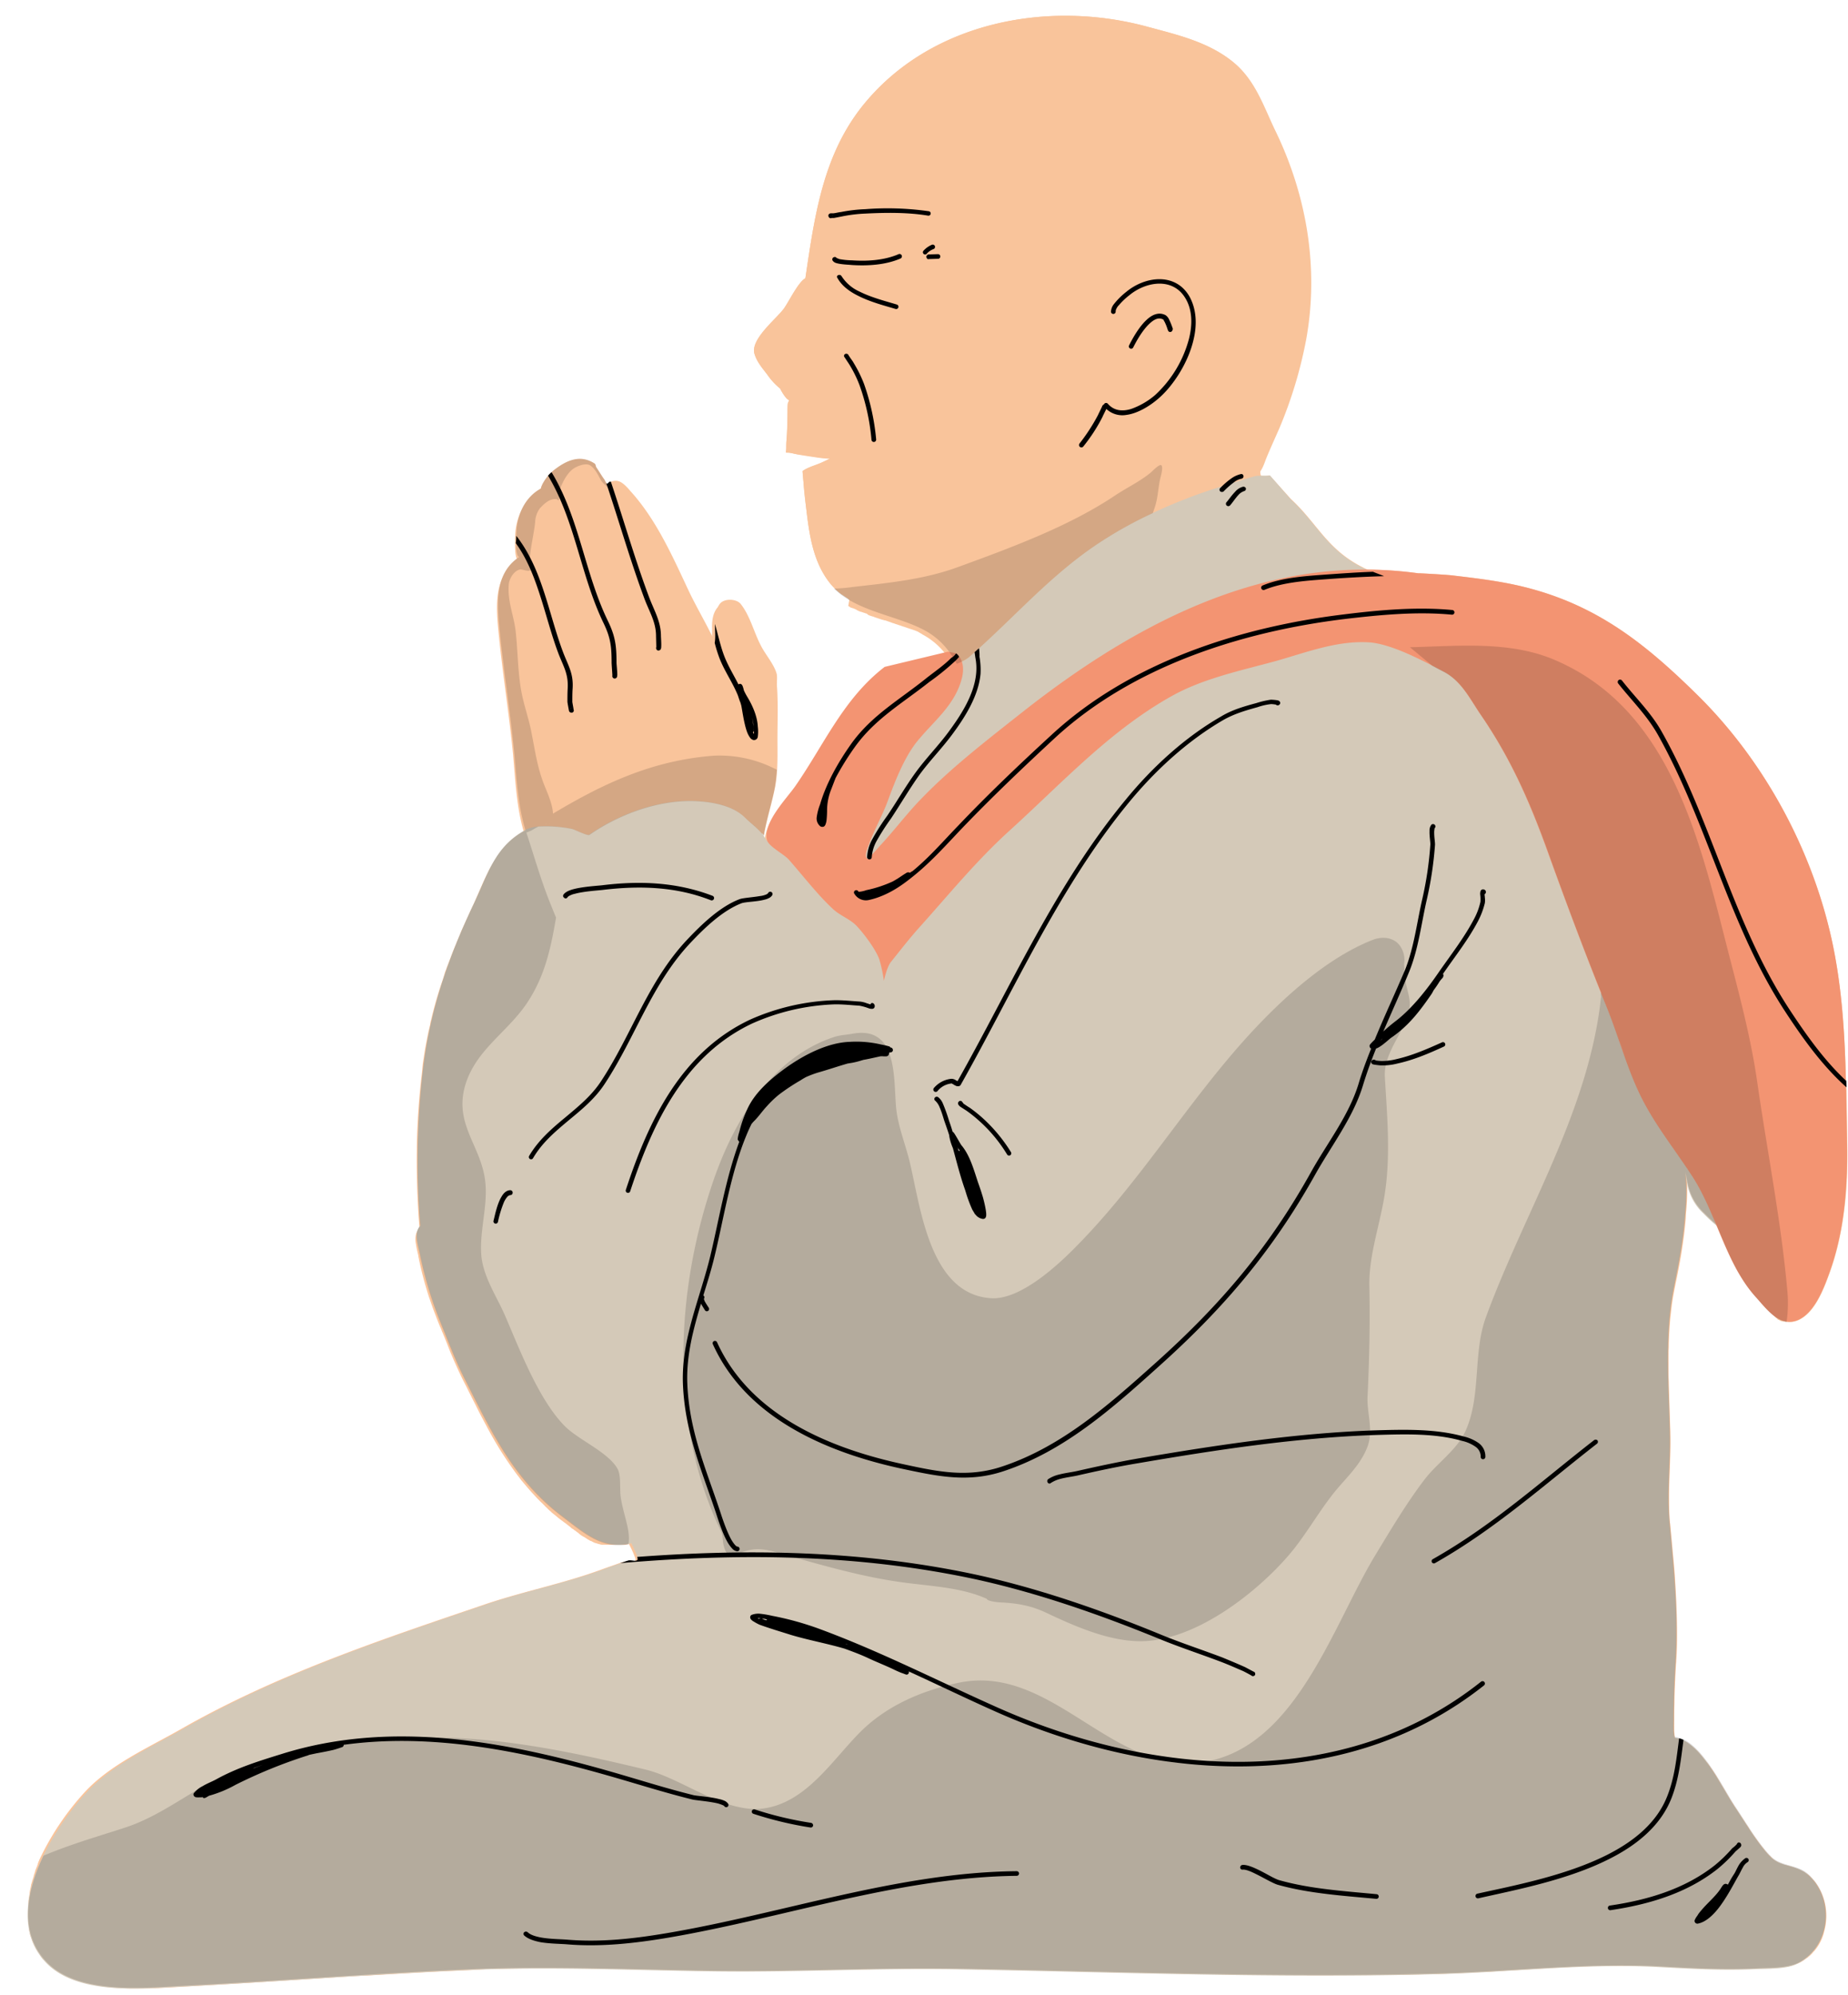 <?xml version="1.0" encoding="UTF-8"?><svg xmlns="http://www.w3.org/2000/svg" xmlns:xlink="http://www.w3.org/1999/xlink" data-name="Layer 1" height="772.0" preserveAspectRatio="xMidYMid meet" version="1.0" viewBox="-10.7 -6.1 715.3 772.0" width="715.3" zoomAndPan="magnify"><g id="change1_1"><path d="M704,415.7c.1,6.9.2,13.9.3,20.8.3,16.8-1.1,34.2-6.9,50.1-2.1,5.8-5.3,14.2-10.9,17.5a8.524,8.524,0,0,1-5.8,1.2h-.4c-.1,0-.2,0-.2-.1h-.7a.349.349,0,0,1-.2-.1h-.4l-.2-.1h0l-.2-.1h-.1l-.1-.1h0a.349.349,0,0,1-.2-.1h0l-.1-.1h-.2l-.2-.1h0a.215.215,0,0,1-.2-.2h0l-.1-.1-.1-.1h0c-.1-.1-.2-.1-.2-.2l-.2-.1h0l-.3-.3h0l-.2-.2-.1-.1h0l-.1-.1-.2-.2h0l-.3-.3h0l-.1-.1-.2-.2h0l-.3-.3h0l-.1-.1-.1-.1-.1-.1h0l-.1-.1-.2-.2-.1-.1-.1-.1-.1-.1-.1-.1-.3-.3h0l-.4-.4h0l-.1-.1-.2-.2-.2-.2-.1-.1h0l-.1-.1-.1-.1-.2-.3-.2-.3-.1-.1-.1-.1-.1-.1-.6-.7-.4-.5-.2-.2-.6-.6-.3-.3-.1-.1h0v-.1l-.1-.1-.2-.3h0c-.1-.1-.2-.3-.3-.4h0v-.1l-.1-.1-.2-.3h0c-.1-.1-.2-.3-.3-.4h0v-.1l-.1-.1-.2-.2h0c-.1-.1-.2-.3-.3-.4h0v-.1l-.1-.1-.2-.2V493l-.1-.1-.3-.3-.1-.1-.1-.1-.1-.1-.1-.2-.2-.3-.1-.1h0c-.1-.2-.3-.4-.4-.6h0l-.1-.1-.2-.3-.1-.2-.1-.1-.1-.1-.1-.2-.2-.4-.1-.1h0c-.1-.2-.3-.4-.4-.6h0l-.1-.1-.2-.3-.1-.2-.1-.1-.1-.1-.1-.1-.2-.4v-.1h0a2.092,2.092,0,0,0-.4-.6v-.1L662,486l-.1-.3-.1-.2-.1-.1v-.1l-.1-.1-.3-.5h0a4.875,4.875,0,0,1-.3-.7v-.1l-.1-.1-.1-.2-.1-.3-.1-.1v-.1a4.875,4.875,0,0,1-.3-.7l-.3-.5-.1-.1v-.1l-.1-.1-.1-.2-.1-.3-.1-.1v-.2l-.1-.1-.2-.5-.2-.4-.1-.1v-.1c-.2-.3-.3-.7-.5-1h0l-.1-.1-.2-.5-.1-.3-.1-.1v-.1c-.1-.3-.3-.7-.4-1h0l-.1-.1-.2-.6-.1-.3-.1-.1-.1-.1-.1-.2-.1-.3-.2-.6-.2-.5-.1-.2-.1-.2-.1-.2-.2-.4-.3-.7-.4-.9-.1-.2-.1-.3v-.1l-1-2.3-.1-.2c-.4-.4-.8-.7-1.2-1.1l-.3-.3-.2-.2H652c-.2-.2-.4-.3-.6-.5h-.1l-.3-.3-.2-.2-.1-.1-.1-.1c-.2-.2-.4-.3-.5-.5h0l-.3-.3-.1-.1-.1-.1-.1-.1c-.2-.2-.3-.4-.5-.5h0c-.8-.8-1.4-1.5-2.1-2.3a19.5,19.5,0,0,1-1.8-2.5,11.507,11.507,0,0,1-1.2-2.5c-.1-.3-.3-.7-.4-1.1l-.1-.2-.1-.4c0-.1-.1-.3-.1-.4l-.1-.3c0-.2-.1-.3-.1-.5l-.1-.2c-.5-1.9-1-5.4-1-5.4s.3,3.5.4,5.2a85.283,85.283,0,0,1-.4,10.1c-.1,1-.1,2.1-.2,3.1-.4,4.5-1,8.8-1.7,13.1-.1.6-.2,1.1-.3,1.7-.5,2.9-1.1,5.9-1.7,8.8-.2.8-.3,1.7-.5,2.5-.2,1.1-.4,2.1-.6,3.2-.2,1-.3,2-.5,3.1-.2,1.8-.4,3.5-.6,5.3-.3,3.3-.5,6.6-.6,10a21.75,21.75,0,0,1-.1,2.6v9.1c0,1.4.1,2.7.1,4.1.2,6.2.4,12.4.6,18.4v.5c.2,7.8-.4,15.5-.5,23.2,0,3.6,0,7.2.3,10.8a1.7,1.7,0,0,0,.1.7c.5,5.1.9,10,1.4,14.9.2,2.2.4,4.4.5,6.5l.3,5.1c.3,5.6.5,11.1.5,16.8V628c0,2.7-.1,5.5-.3,8.3a7.084,7.084,0,0,1-.1,1.4c-.1,1.8-.2,3.6-.3,5.5,0,.8-.1,1.6-.1,2.4-.1,2.4-.2,4.8-.2,7.2-.1,2.5-.1,5.1-.1,7.6v2.4a12.1,12.1,0,0,0,.1,1.9v.3c0,.4.1.7.1.9s.1.3.1.4.1.1.1.2h.1c.5.1,1.1.2,1.6.3l.2.1h.1a6.117,6.117,0,0,1,1.2.5c.3.1.5.3.8.4a9.392,9.392,0,0,1,1.8,1.2,26.626,26.626,0,0,1,4.5,4.4l2.4,3c.2.2.3.5.5.7l.3.4.1.2c.7.9,1.3,1.9,1.9,2.8l.2.3.3.5a2.186,2.186,0,0,0,.3.5l.1.2c2.3,3.8,4.4,7.5,6.1,10.1a10.54,10.54,0,0,0,.7,1.1c.2.4.5.7.7,1.1,1.2,1.8,2.4,3.6,3.6,5.5l.5.7.8,1.3a99,99,0,0,0,5.9,8.1c.3.4.6.7.9,1.1l.3.3c.2.2.3.4.5.5l.5.5.4.4a5.008,5.008,0,0,0,.8.7,10.805,10.805,0,0,0,3,1.6c.3.1.7.3,1,.4l.4.1.5.1c1.1.3,2.2.6,3.3,1l.5.2.5.2.5.2c.2.1.3.1.5.2l.2.1c.1.1.3.1.4.2l.2.1a.349.349,0,0,1,.2.1l.2.1c.1,0,.1.1.2.1l.2.1c.4.3.9.6,1.3.9h0a8.635,8.635,0,0,1,1.4,1.3l.1.1.2.2c.5.6,1.1,1.2,1.5,1.8a22.041,22.041,0,0,1,3.4,18.1l-.3,1.2c0,.1-.1.3-.1.4-.2.6-.4,1.2-.6,1.7a18.088,18.088,0,0,1-2.9,4.8l-.2.2-.2.2c-.2.2-.3.4-.5.6l-.8.8c-.2.2-.5.4-.7.6l-.2.2-.2.1c-.5.4-1,.7-1.5,1.1l-.2.1-.2.1a5.388,5.388,0,0,1-1.3.7c-.1,0-.1.1-.2.1a6.89,6.89,0,0,1-.8.3h-.1c-.1.1-.3.1-.4.2l-.2.1c-.2.1-.5.1-.7.2l-.2.1c-.3.1-.6.1-.9.2a5.019,5.019,0,0,1-1.2.2,63.157,63.157,0,0,1-7.5.6c-1.3,0-2.5.1-3.5.1h-.5c-3.2.2-6.4.2-9.5.2H654c-7.4-.1-14.8-.6-22.4-1l-1.3-.1a5.7,5.7,0,0,1-1.3-.1H610.8c-1.5,0-2.9.1-4.4.1-.9,0-1.7.1-2.6.1-3,.1-5.9.2-8.9.4-7,.3-13.9.8-20.9,1.2-2.2.1-4.4.3-6.5.4l-1.3.1c-.9,0-1.7.1-2.6.1l-2.6.1c-2.6.1-5.2.3-7.8.4-1.6.1-3.2.1-4.7.2h-.4c-2.5.1-5,.1-7.5.2-3.3.1-6.7.1-10,.2h-2.9c-2.5,0-5,.1-7.5.1H485.8c-3.5,0-7-.1-10.5-.1-38.1-.4-76.3-1.6-114.3-2.3h-2.9c-2.9,0-5.9-.1-8.8-.1h-5.8c-14.7.1-29.4.5-44,.7h-2.9c-1.2,0-2.3,0-3.5.1-4.7.1-9.4.1-14.1.1H267.4c-2,0-4,0-5.9-.1h-3c-15.8-.3-31.6-.8-47.4-.9h-3c-9.2-.1-18.5,0-27.7.2-1.6,0-3.3.1-4.9.2l-1.4.1-1.5.1c-2.1.1-4.2.2-6.2.3-1.4.1-2.9.1-4.3.2-9.2.4-18.4,1-27.6,1.5-1.4.1-2.7.2-4.1.2l-7,.4c-19.9,1.3-39.9,2.6-59.8,3.7-1.2.1-2.3.1-3.5.2-3.3.2-7,.4-11,.6a12.751,12.751,0,0,0-1.9.1H40c-2.4,0-4.9-.2-7.3-.4l-.9-.1a44.909,44.909,0,0,1-6.4-1l-.3-.1h-.2a8.331,8.331,0,0,1-1.5-.4c-.1,0-.3-.1-.4-.1l-.4-.1a47.182,47.182,0,0,1-5.3-1.8l-.4-.2a27.733,27.733,0,0,1-4.8-2.6c-.5-.4-1.1-.8-1.6-1.2-.3-.3-.7-.5-1-.8a13.65,13.65,0,0,1-1.7-1.7c-.1-.1-.1-.2-.2-.2h0l-.1-.1-.1-.1h0l-.1-.1-.1-.1-.1-.1H6V752H5.9l-.1-.1v-.1h0c-.1-.1-.1-.2-.2-.3l-.2-.2h0v-.1l-.3-.2v-.1h0v-.1l-.1-.1-.1-.1v-.1h0v-.1l-.1-.1v-.1h0l-.1-.2v-.1h0c-.1-.1-.1-.2-.2-.3h0v-.1l-.1-.2h0v-.1l-.4.1v-.1H4V749H3.8v-.1h0v-.1h0c-.1-.1-.2-.3-.3-.4l-.2-.3-.1-.2h0a.758.758,0,0,1-.2-.4H3c-.1-.1-.1-.3-.2-.4h0l-.1-.2-.1-.2h0c-.1-.1-.1-.3-.2-.4h0c-.1-.1-.1-.3-.2-.4h0l-.1-.2-.1-.3H2c-.1-.2-.1-.3-.2-.5h0c-.1-.1-.1-.3-.2-.4h0v-.1c0-.2-.1-.3-.1-.5l-.4-.9-.1-.2H1c0-.2-.1-.3-.1-.5h0c0-.2-.1-.3-.1-.5h0v-.2l-.1-.2h0c0-.2-.1-.3-.1-.5v-.1h0c0-.2-.1-.3-.1-.5h0v-.6h0v-.6h0a.9.9,0,0,0-.1-.5h0v-.1a.9.9,0,0,0-.1-.5h0v-.5h0v-1.2h0v-.6h0v-.6h0v-2.6h0v-.6h0v-2.6h0c.1-.4.1-.9.2-1.3h0v-.1l.1-.4v-.3l.1-.3v-.6l.1-.3v-.3l.1-.4v-.1h0c.1-.4.2-.9.3-1.3h0v-.1l.1-.4v-.3l.1-.3.1-.2v-.2l.1-.2.1-.3v-.1h0v-.1l.2-.5h0c.1-.4.3-.9.4-1.3h0v-.1l.1-.4.1-.2V719l.1-.2.1-.2v-.2l.1-.2.1-.4v-.1h0c.3-.7.5-1.3.8-1.9h0v-.1l.1-.3.1-.2V715l.1-.2.1-.3v-.1h0l.1-.2.2-.4v-.1a105.683,105.683,0,0,1,17.4-26.1c9.8-10.8,24.7-17.4,37.2-24.5,37.4-21.4,77.5-34.7,118.1-48.5,14.8-5,30.2-8,44.9-13.4,2.4-.9,4.9-1.7,7.3-2.6l.7-.2.2-.1h.2c.4-.1.7-.2,1.1-.3a12.431,12.431,0,0,1,2.7.1h.1a.875.875,0,0,0,.9-.6h0v-.1h0v-.2h0v-.3c0-.1,0-.1-.1-.2v-.1a40.414,40.414,0,0,0-2.4-5.3c-.5.1-.9.2-1.4.3h-9.2l-.2-.1h-.2l-.2-.1h-.2l-.2-.1h-.2l-.2-.1h-.1l-.2-.1h-.1l-.2-.1H220l-.3-.1h-.1a9.143,9.143,0,0,1-1.4-.7h0l-.3-.1h-.1l-.2-.1-.1-.1h0l-.2-.1-.1-.1h-.1l-.2-.1-.1-.1h0l-.2-.1-.1-.1h0l-.2-.1-.1-.1h0l-.2-.1-.1-.1h-.1l-.1-.1-.1-.1h-.1l-.1-.1-.1-.1h-.2l-.1-.1-.1-.1h-.2l-.1-.1-.1-.1h0c-.2-.1-.4-.3-.6-.4l-.1-.1-.3-.2-.2-.2-.1-.1-.1-.1-.3-.2-.3-.2-.1-.1-.1-.1-.3-.2-.3-.2-.1-.1h-.1l-.3-.3-.3-.2h-.1l-.4-.3-.2-.2-.1-.1-1.4-1.1-.5-.4-.3-.2-.8-.6c-.8-.6-1.5-1.1-2.2-1.7s-1.5-1.2-2.2-1.8l-.4-.4a9.958,9.958,0,0,1-1.1-1l-.1-.1-.4-.4c-.1-.1-.3-.2-.4-.4l-.2-.2-1.2-1.2c-1.1-1-2.1-2.1-3.1-3.2-1.6-1.7-3.1-3.5-4.6-5.3l-.1-.1-.6-.8c-.2-.3-.4-.5-.6-.8l-.4-.5a140.194,140.194,0,0,1-11.9-18.9c-1.5-2.8-3-5.6-4.4-8.5-1.6-3.1-3.1-6.2-4.8-9.5l-.2-.4c-1.7-3.5-3.3-7.1-4.8-10.7l-.1-.3-.2-.5c-.9-2.3-1.8-4.6-2.8-6.9a12.2,12.2,0,0,0-.7-1.7c-1-2.4-1.9-4.8-2.8-7.2-.5-1.4-1-2.9-1.5-4.3a139.2,139.2,0,0,1-4.1-15.7v-.2c-.3-1.4-.7-2.9-.9-4.3,0-.2-.1-.4-.1-.6a8.222,8.222,0,0,1,.1-3.5,4.179,4.179,0,0,1,.4-1,4.7,4.7,0,0,1,.9-1.2v-.3c-.1-1.9-.3-3.8-.4-5.7-.5-8.3-.7-16.2-.6-24.2v-1.8a280.967,280.967,0,0,1,2-28.3c0-.4.1-.8.1-1.2l.1-1,.1-1.1c.3-2,.6-3.9.9-5.8l.1-.6c.1-.3.1-.7.2-1l.1-.6c.4-1.9.7-3.8,1.2-5.7l.2-.9a3.553,3.553,0,0,0,.2-1l.1-.5c.1-.6.3-1.1.4-1.7a152.042,152.042,0,0,1,4.4-15c.1-.4.3-.9.4-1.3l.2-.7.3-1,.3-.7c.2-.5.3-1,.5-1.4l.2-.5c.4-1,.8-2.1,1.2-3.1.5-1.4,1.1-2.9,1.7-4.3l.3-.7.3-.8.9-2.1.4-1c.1-.3.3-.7.4-1l.3-.7c1.2-2.6,2.4-5.3,3.6-7.9.2-.4.3-.7.5-1.1.5-1,.9-1.9,1.3-2.9,1.6-3.5,2.9-6.8,4.5-9.9.4-.8.8-1.7,1.3-2.5l.3-.5a14.8,14.8,0,0,1,.8-1.3l.3-.4c.6-.9,1.1-1.7,1.8-2.6l.3-.4a16.319,16.319,0,0,1,1.7-2l1.5-1.5a37.031,37.031,0,0,1,2.9-2.4l.2-.2.3-.2c.5-.3.9-.6,1.4-.9l.2-.1.3-.2c.2-.1.5-.3.7-.4l.1-.1c-2.9-9.7-3.3-19.6-4.2-29.6v-.2l-.1-1-.1-1c-1.5-14.7-3.8-29.3-5.3-44-1.1-10.9-2.5-23.1,7.4-29.7a2.178,2.178,0,0,1-.7-.9,15.719,15.719,0,0,1-.4-2.3c0-.7-.1-1.4-.1-2v-2.8h0c0-.7.1-1.4.1-2.1.4-6.5,3.5-13.1,9.6-16.3-.4,0,.6-2,.7-2.1a17.909,17.909,0,0,1,2-2.8h0v-.1l.2-.2h0l.1-.1.1-.1h0l.2-.2h0l.2-.2h0l.1-.1h0a5.716,5.716,0,0,1,.8-.7c4.8-3.8,10.2-6.4,15.9-2.7.5.3.4,1,.7,1.5,1.1,1.6,2,3.2,3.1,4.7.2.2.5,1,.8,1.5l.1.1h0c.3-.1.6-.6.9-.7l.3-.1h0a4.937,4.937,0,0,1,2.7-.3c1.8.4,3.7,2.6,4.8,3.9,10.1,11.1,16.4,25.5,22.7,38.9,3.2,6.7,7.1,13.1,10.2,19.9h0V238h0v-.4h0v-.4h0c-.1-2.9.2-5.7,1.8-7.9,1.7-2.2,6.5-2,8.1.1,3.6,4.5,5.1,11,7.8,16.1,1.7,3.4,5.1,7.2,6.1,10.9.3,1.3,0,3.3.1,4.6.5,6.9.2,13.8.2,20.7,0,3.9.1,7.8-.1,11.7h0c0,.6-.1,1.3-.1,1.9h0c-.1.7-.1,1.4-.2,2h0c-.1.6-.2,1.3-.3,1.9h0v.2c-1.2,6.5-3.3,12.7-4.4,19.2v.2c.1.1.2.3.3.4.2.3,1.5,2.4,2,2.5a4.15,4.15,0,0,1-.7-1.3c-1.5-6.8,7.8-16.1,11.1-20.9,11.1-16,18.6-33.8,34.5-46l24.4-5.9c0,.1.2.1.4.2a27.825,27.825,0,0,0-9.5-8.4h0l-.3-.2-.5-.3-.2-.1-.3-.2-.2-.1-.3-.2-.2-.1-.3-.1-.2-.1-.3-.1-.2-.1-.3-.1-.3-.1-.3-.1-.3-.1-.3-.1-.3-.1-.3-.1-.3-.1-.3-.1-.3-.1-.3-.1-.2-.1-.4-.1-.2-.1-.4-.1-.2-.1h-.1l-.8-.3-.7-.2-.5-.2-.7-.2-.5-.2-.7-.2-.5-.2-2.3-.8h-.2l-.7-.2-.4-.1h0c-.4-.1-.8-.3-1.2-.4l-1.2-.4h0a4.179,4.179,0,0,1-1-.4h-.3l-.2-.1-.2-.1h-.2l-.2-.1-.2-.1h-.2l-.1-.1-.2-.1-.2-.1-.1-.1-.1-.1-.1-.1-.2-.1-.2-.1h-.2l-.2-.1-.2-.1h-.2l-.2-.1-.2-.1h-.2l-.2-.1-.2-.1h-.2l-.3-.1-.2-.1h0l-.3-.1-.2-.1h0l-.6-.3h0l-.1-.1-.4-.2h0l-.2-.1-.3-.1h0l-.2-.1-.2-.1h-.2l-.2-.1-.2-.1h-.2l-.2-.1-.2-.1-.1-.1-.1-.1-.2-.1-.2-.1-.1-.1.4-2.3-.1-.1-.1-.1-.1-.1-.1-.1-.1-.1-.1-.1-.1-.1-.2-.1-.1-.1-.1-.1-.2-.1-.2-.1-.1-.1-.1-.1-.2-.1-.2-.1-.1-.1h0c-.2-.1-.3-.2-.5-.3h0c-.2-.1-.3-.2-.5-.3h0l-1.8-1.5-.1-.1-.2-.2-.2-.2-.1-.1a20.886,20.886,0,0,1-2-2.2c-6.5-8.3-7.9-18.8-9.1-29-.4-3.2-.8-6.4-1-9.6l-.3-3.3c0-.2-.1-1.4-.1-1.3,2.1-1.5,4.9-2.2,7.2-3.2,1.1-.5,3.4-1.6,3.4-1.6s-2.8-.2-4.2-.4c-2.8-.4-5.6-.8-8.4-1.3-1-.2-2-.5-3-.6-.5-.1-1.8,0-1.4-.2,0-.3.1-1.3.1-1.6,0-1,0-2,.1-3,.3-3.6.3-7.3.4-10.9,0-1.1,0-2.2.1-3.3,0-.5.8-1.4.3-1.5-1-.2-3.3-4.2-3.2-4.3a25.682,25.682,0,0,1-5-5.4c-1.9-2.5-4.1-5-5-8.1-1.6-5.5,8.5-13.5,11.4-17.5,2-2.7,5.6-10.3,8.3-11.7,3.6-24.2,6.8-48.4,23.1-67.9C350.3,2.2,395.1-6.1,433,4.1c11.4,3.1,23.6,5.8,33.1,13.4,8.6,6.9,11.8,17.2,16.4,26.7,12.1,25,16.9,53.2,11.8,80.9a168.756,168.756,0,0,1-10.3,34c-1.7,3.9-3.5,7.7-5.1,11.7-.5,1.2-1,2.5-1.5,3.7-.1.3-.9,1.4-.8,1.4a3.573,3.573,0,0,0,.5,2.1h.9a7.985,7.985,0,0,0,2.7-.2l8.2,9.1c10.3,9.5,13.9,19.4,27.7,26.4a14.722,14.722,0,0,0,2.2,1,162.713,162.713,0,0,1,19.5,1.4c-.4-.1,10.4.5,13,.8,9.3,1.1,18.6,2.2,27.6,4.4,28.1,6.9,46.8,21.6,67.3,41.8,24.8,24.4,43,57.1,51.2,91,4.8,19.9,6,40.4,6.4,60.9ZM284.5,317Zm-.2-.3Zm-.2-.2Zm-2-2.2.2.2-.1-.1Zm-71.8.1-.8-.1h0Zm-1.2-.2h0Zm72.5-.3.2.2-.1-.1Zm-74.1.1h0Zm-.7-.1h0Zm-1-.1Zm-.6-.1h0Zm75.9-.3.2.2-.1-.1Zm-77.1.2h0Zm-.6-.1h0Zm-5.4,0Zm4.8,0h0Zm-.6,0h0Zm-3.2,0h0Zm2.6-.1h0Zm-2.1,0Zm1.4,0h0Zm-.8,0Zm80.5-.4.2.2h0Zm-1.2-1,.6.5-.6-.5Zm-.5-.5.2.2-.2-.2Zm-.4-.4.2.2-.2-.2Zm-.5-.5.2.1-.2-.1Zm-.3-.2Zm83.9-60.5Zm.3-.2-.2.1.2-.1Zm.3-.1-.2.1h.1Zm.3-.2-.3.2C362.3,249.5,362.4,249.4,362.5,249.4Zm.3-.2-.3.1.3-.1Zm.3-.2-.2.1.2-.1Zm.3-.2-.2.1h.1Zm.3-.2-.3.2C363.5,248.7,363.6,248.7,363.7,248.6Zm.3-.2-.2.1.2-.1Zm.2-.2-.2.1.1-.1Zm.1,0h0l.2-.2Zm1.1-1,.4-.4Zm3.8-3.4-.6.6Zm7.2-6.7-.8.8ZM190.3,209.3Zm222.8-4.4.1-.1Zm4.2-2.7Zm2.2-1.4Zm10-5.5Zm6-3-.2.1.2-.1Zm1-.5-.1.1.3-.1Zm6.4-2.8-1.4.6-.8.3.8-.3Zm2.6-1.1-.1.1Zm.8-.3-.2.1.7-.3Zm1.7-.6-.5.2.8-.3Zm1.8-.8c-.4.1-.7.3-1.1.4Zm1.6-.5c-.4.1-.8.3-1.2.4Zm.7-.3-.5.2,1.1-.4Zm2-.7c-.4.1-.8.3-1.2.4Zm1.5-.5c-.4.1-.8.3-1.2.4Zm6.7-2.2c-.8.3-1.7.5-2.5.8-.9.3-1.8.6-2.8.9-.4.1-.8.3-1.3.4,1.4-.5,2.7-.9,4-1.3C460.6,182.5,461.5,182.2,462.3,182Zm8.9-2.9-1,.3c-.6.2-1.3.4-1.9.6l-1,.3Q469.4,179.7,471.2,179.1Zm2.9-.8-1,.3-1,.3C472.8,178.7,473.5,178.5,474.1,178.3Zm1.5-.3Zm-182.2-9.1Z" fill="#f9c49b" fill-rule="evenodd" transform="translate(.031 .042)"/></g><g id="change1_2"><path d="M192.6,314.9c-3.1-10.4-3.4-21-4.5-31.8-1.5-14.7-3.8-29.3-5.3-44-1.1-10.9-2.5-23.1,7.4-29.7a2.178,2.178,0,0,1-.7-.9,15.719,15.719,0,0,1-.4-2.3c-.1-2.3,0-4.7.1-7.1.4-6.5,3.5-13.1,9.6-16.3-.4,0,.6-2,.7-2.1a16.808,16.808,0,0,1,4-4.8c4.8-3.8,10.2-6.4,15.9-2.7.5.3.4,1,.7,1.5,1.1,1.6,2,3.2,3.1,4.7.2.3.8,1.7,1.2,1.8.4,0,.7-.6,1.1-.8a4.451,4.451,0,0,1,3-.4c1.8.4,3.7,2.6,4.8,3.9,10.1,11.1,16.4,25.5,22.7,38.9,3.2,6.7,7.1,13.1,10.2,19.9.5-4.5-1.4-11.1,1.7-15.2,1.7-2.2,6.5-2,8.1.1,3.6,4.5,5.1,11,7.8,16.1,1.7,3.4,5.1,7.2,6.1,10.9.3,1.3,0,3.3.1,4.6.5,6.9.2,13.8.2,20.7,0,6,.2,12-.8,17.9-1.2,6.5-3.3,12.7-4.4,19.2v.2c-2-2.7-4.9-4.7-7.2-7-4.7-4.7-12.6-6.1-18.9-6.4-14.3-.7-29.8,5-41.3,13-.8.6-6-2.2-7-2.3C205.5,313.6,197.1,312.5,192.6,314.9Zm167.3-64.3.2-.1.2-.1c.1,0,.2-.1.3-.1l.3-.1h0l.3-.1.3-.1h0l.3-.1h.1l.2-.1h.1l.3-.2h0l.3-.2h.1l.2-.1.1-.1.2-.1h.1l.3-.2h.1l.2-.1.1-.1.2-.1.1-.1.2-.2.2-.2c3-2.6,6-5.3,8.9-8.1,2-1.9,4.1-3.9,6.1-5.8,1.3-1.2,2.5-2.4,3.8-3.6,2.3-2.3,4.7-4.5,7.1-6.7l.4-.4.7-.6c1.4-1.3,2.9-2.7,4.4-4,1-.9,2.1-1.8,3.1-2.7,2.2-1.9,4.5-3.8,6.8-5.6l.4-.3.8-.6c1.4-1,2.8-2.1,4.2-3.1,1.2-.9,2.5-1.7,3.8-2.6.4-.2.7-.5,1.1-.7l.4-.2c.5-.3,1-.7,1.6-1,.9-.5,1.8-1.1,2.7-1.6,2.5-1.5,5.1-2.9,7.7-4.3,1.3-.7,2.6-1.3,3.9-2q4.2-2.1,8.4-3.9l.8-.3c.5-.2.9-.4,1.4-.6l.9-.4c4.4-1.8,8.8-3.5,13.2-5,.9-.3,1.9-.6,2.8-.9,5.1-1.6,10.1-3.3,15.3-4.7h2a3.573,3.573,0,0,1-.5-2.1c-.1.1.7-1.1.8-1.4.6-1.2,1-2.4,1.5-3.7,1.6-3.9,3.4-7.8,5.1-11.7a168.756,168.756,0,0,0,10.3-34c5.1-27.7.3-55.9-11.8-80.9-4.6-9.5-7.8-19.8-16.4-26.7-9.9-8-22.2-10.7-33.6-13.8-37.9-10.2-82.7-2-108.9,29.5-16.3,19.6-19.5,43.8-23.1,67.9-2.7,1.4-6.4,9-8.3,11.7-2.9,4-13.1,11.9-11.4,17.5.9,3.1,3.1,5.6,5,8.1a25.682,25.682,0,0,0,5,5.4c-.1.1,2.2,4.2,3.2,4.3.5.1-.2,1-.3,1.5-.1,1.1-.1,2.2-.1,3.3,0,3.6-.1,7.3-.4,10.9-.1,1-.1,2-.1,3,0,.4-.1,1.3-.1,1.6-.4.2,1,.1,1.4.2,1,.2,2,.5,3,.6,2.8.4,5.6.8,8.4,1.3,1.4.2,4.2.4,4.2.4s-2.3,1.1-3.4,1.6c-2.3,1-5.1,1.7-7.2,3.2,0,0,.1,1.1.1,1.3l.3,3.3c.3,3.2.6,6.4,1,9.6,1.2,10.2,2.6,20.7,9.1,29,8.4,10.7,25.2,12.1,36.6,18.1,6.1,3.2,9.8,7.8,12.7,13.1ZM190.2,209.3Zm103.2-40.4Z" fill="#f9c49b" fill-rule="evenodd" transform="translate(.031 .042)"/></g><g id="change2_1"><path d="M480.8,177.8c-.4.3-4.8,0-5.7.3-5.1,1.4-10.2,3.1-15.3,4.7-14.7,4.7-30.7,11.8-43.7,20.2-19.8,12.7-34.2,29.9-51.6,45-4.4,3.9-11.7,3.7-16.7,7.6-9.6,7.3-16.6,19-25,27.6-9,9.2-17.2,18.9-26.7,27.5-1.9,1.8-6.6,8.7-9,9.4-.4.1-1.8-2.1-2-2.5-2-2.9-5-5-7.5-7.4-4.7-4.7-12.6-6.1-18.9-6.4-14.3-.7-29.8,5-41.3,13-.8.6-6-2.2-7-2.3-4.8-.9-13.4-1.9-17.8.5-11.7,6.4-14.3,16.6-19.8,28.3-9.9,20.8-17.1,41.4-19.8,64.5a303.757,303.757,0,0,0-1,60.3c-2.6,2.6-1,7.1-.2,10.7a153.5,153.5,0,0,0,8.3,27.3c2.8,6.8,5.4,13.8,8.7,20.4,10.9,21.5,19.3,39.9,38.9,54.6,8.3,6.2,15,12.4,25.9,9.9-.7-1.6,2.9,5.6,2.6,6.3-.4,1.2-2.5.1-3.7.5q-4.8,1.5-9.6,3.3c-14.7,5.4-30.1,8.4-44.9,13.4C137.4,628.3,97.3,641.6,59.9,663c-12.5,7.1-27.4,13.8-37.2,24.5C9.4,701.9-10.7,734.1,6.8,753c11.9,12.9,37.1,10.4,52.2,9.6,37.5-1.9,75-4.9,112.6-6.5,31.6-1.3,63.2.2,94.8.6,31.3.4,62.6-1.4,93.9-.8,62.3,1.1,124.9,3.6,187.2,1.8,27.5-.8,56.1-4.2,83.6-2.7,12.9.7,24.9,1.4,37.8.8,4.7-.2,12,.1,16.3-2.2,12.8-6.6,14.2-25.4,3.4-34.6-4.2-3.6-10.2-2.6-14.2-6.7-5.2-5.4-9.5-13-13.7-19.2-4.9-7.2-13.5-25.9-23.1-26.8-.8-.1-.6-5.7-.6-6.1,0-7.5.2-15.1.7-22.7,1.2-18.9-.6-35.8-2.3-54.4-1.1-11.7.4-23.1.1-34.7-.4-18.4-2.1-38.1,1.6-56.3,2-9.9,3.8-19.1,4.4-29.2a85.283,85.283,0,0,0,.4-10.1c-.1-1.7-.4-5.2-.4-5.2s.6,3.7,1.1,5.6a20.887,20.887,0,0,0,6,10.2c8.6,8.8,19.2,14.8,29.6,21.2.1-5.5-3-11.2-3.8-16.7-2.3-16-4.4-31.9-7.1-47.9-10.8-64.2-23.1-136.2-75.4-181.1-20.6-17.7-51.9-13.5-75.3-25.4-13.8-7-17.5-16.9-27.7-26.4" fill="#d4c9b8" fill-rule="evenodd" transform="translate(.031 .042)"/></g><g id="change3_1"><path d="M356.3,246c0,.2,2.9.4,3.4.9,2.4,2.3,2.7,5.7,2,8.9-2.6,11-11.2,17.1-17.8,25.4-4.8,6.2-8.2,15-10.9,22.3-2.1,5.8-5.2,11.1-7.3,16.9-.5,1.4-2.1,4.4-.7,5.8.2.2,4.5-4.6,4.8-5,4.9-5.2,9.3-11,14.2-16.3,12.1-13,27-24.4,40.9-35.4,44.3-34.9,95.5-61.9,153.4-53.8-.4-.1,10.4.5,13,.8,9.3,1.1,18.6,2.2,27.6,4.4,28.1,6.9,46.8,21.6,67.3,41.8,24.8,24.4,43,57.1,51.2,91,6.6,27,6.3,55.2,6.8,82.7.3,16.8-1.1,34.2-6.9,50.1-2.1,5.8-5.3,14.2-10.9,17.5-7.5,4.4-13-3.2-17.4-8.1-11.8-12.9-15.2-32.2-24.6-46.7-6.2-9.6-13.7-19-19-29.1-6-11.4-9.3-24.3-14.1-36.2-8.3-20.5-15.9-40.8-23.4-61.6-6.9-19-14.2-35.4-25.6-52-4.1-6-7.4-13-14.3-16.6-7.6-4-20.2-10.8-29-11.3-12.5-.7-24.3,4-36.1,7.3-13.2,3.6-28,6.7-40.1,13.5-24,13.4-42.5,33.7-62.7,52-12.9,11.7-23.2,24.4-34.7,37.2-3.9,4.3-7.6,9.1-11.3,13.7-1.6,2-2.7,7.3-2.7,7.3a56.091,56.091,0,0,0-1.8-8.4c-1.4-3.8-5.8-9.7-8.6-12.7-2.6-2.8-6.5-4.1-9.2-6.6-6-5.5-11.7-13-17.2-19.2-1.9-2.2-7.9-5.1-8.5-7.7-1.5-6.8,7.8-16.1,11.1-20.9,11.1-16,18.6-33.8,34.5-46" fill="#f39472" fill-rule="evenodd" transform="translate(.031 .042)"/></g><g id="change4_1"><path d="M609,377.9c-7.4-18.4-14.2-36.7-20.9-55.4-6.9-19-14.2-35.4-25.6-52-4.1-6-7.4-13-14.3-16.6q-2.1-1.05-4.5-2.4l-8.7-7.2c18.3-.4,38.5-2.6,56,4.9,45.2,19.2,56.3,70.4,67.4,113.7,4.3,16.6,8.7,33.1,11.1,50.1,3.8,26.3,9.1,53,11.5,79.4a52.083,52.083,0,0,1-.2,13c-4.7-.8-8.4-5.7-11.6-9.3-8.7-9.5-12.9-22.6-18.2-34.6.9,2.1,1.8,4.1,2.7,6.2-1.7-1.4-3.3-3-4.9-4.6a20.887,20.887,0,0,1-6-10.2c-.5-1.8-1.1-5.6-1.1-5.6s.3,3.5.4,5.2a85.283,85.283,0,0,1-.4,10.1c-.6,10.1-2.4,19.3-4.4,29.2-3.7,18.2-2,37.9-1.6,56.3.3,11.6-1.2,23.1-.1,34.7,1.7,18.6,3.5,35.6,2.3,54.4-.5,7.5-.7,15.1-.7,22.7,0,.4-.2,6.1.6,6.1,9.6.9,18.3,19.6,23.1,26.8,4.2,6.2,8.5,13.8,13.7,19.2,3.9,4.1,10,3.2,14.2,6.7,10.9,9.2,9.4,28-3.4,34.6-4.3,2.2-11.6,1.9-16.3,2.2-12.9.6-24.9-.1-37.8-.8-27.5-1.4-56.1,1.9-83.6,2.7-62.3,1.8-124.9-.7-187.2-1.8-31.3-.5-62.7,1.2-93.9.8-31.6-.4-63.2-1.9-94.8-.6-37.6,1.6-75.1,4.6-112.6,6.5-15,.8-40.3,3.3-52.2-9.6-10.3-11.1-7.6-26.8-.9-40.8,11.2-4.7,22.9-8,31.7-10.9,17.3-5.7,30.2-18.8,48.1-24,58.5-16.9,95.8-12.3,153.3,1.6,14.2,3.4,30.6,17.2,45.8,15,16.6-2.4,26.6-19,37.6-29.9,10.3-10.1,23.9-15.8,37.7-18.7,38.5-8.1,62.5,41.9,101.7,29,30.9-10.2,44.4-53.5,59.8-78.7,5.9-9.7,12-20,18.9-29,4.7-6.2,12.6-11.5,15.8-18.7,6.2-13.6,2.8-30.1,7.9-44,15-41,39.9-79.7,44.6-124.1A4.074,4.074,0,0,1,609,377.9Zm-76.3-8.8c.5.7-.1-1.7.1-2.6a9.275,9.275,0,0,0-.9-5.4c-2.1-4.4-7-5.2-11.2-3.6-17.9,7-34.9,22.6-47.7,36.5-24.2,26.4-42.4,57.3-67.7,82.7-7.1,7.2-21.3,20.2-32.4,19.5-24.2-1.5-27.4-36.3-31.7-53.5-1.7-6.7-4.5-13.6-5.1-20.5-1-11.7.6-31.7-17.1-28.3-2.3.4-4.9.5-7.1,1.3-24.2,8-38.7,32.8-46.5,55.5-14.9,43.3-17.1,94.6,3.1,136,.5,1,.5,3.2.7,4.4,1.6,7.9,4.7,3.1,11.8,2.3,3.8-.4,7.9.8,11.5,1.9,14.6,4.1,30.1,8.6,45.1,10.7,11,1.6,23.4,1.9,33.6,6.5.2,1,4.7,1.4,5.4,1.4,6.3.3,11.6,1.2,17.4,3.9,10.8,5.1,23.6,10.8,35.7,11.1,21.1.6,45.1-18,58-32.8,6.3-7.2,11.2-16,17.1-23.6,4.8-6.3,10.5-10.8,13.6-18.4,2.7-6.6-.1-13.2.2-19.8.7-14.5,1-28.5.7-43-.2-11.3,3.8-22.7,5.7-33.8,2.7-15.7,1.2-31.3.3-47-.5-9.1,7.1-16.6,9.3-25.3,1-4-.4-7.1-1.2-11ZM192.6,314.9c-3.1-10.4-3.4-21-4.5-31.8-1.5-14.7-3.8-29.3-5.3-44-1.1-10.9-2.5-23.1,7.4-29.7a2.178,2.178,0,0,1-.7-.9,15.719,15.719,0,0,1-.4-2.3c-.1-2.3,0-4.7.1-7.1.4-6.5,3.5-13.1,9.6-16.3-.4,0,.6-2,.7-2.1a16.808,16.808,0,0,1,4-4.8c4.8-3.8,10.2-6.4,15.9-2.7.5.3.4,1,.7,1.5,1.1,1.6,2,3.2,3.1,4.7.2.3.8,1.7,1.2,1.8h.2a9.4,9.4,0,0,0-.1,1.2,13.942,13.942,0,0,1-2.5-2.5c-1.2-2.1-2.2-4.5-4.2-5.9-1.7-1.2-5.2.2-6.7,1.3-2.5,1.8-4.4,5.7-5.3,8.5-.2.6.1,3.2-.3,3.6-.2.2-.5-.4-.8-.4a4.421,4.421,0,0,0-2,.2c-1.7.5-3.3,2.1-4.5,3.4a9.7,9.7,0,0,0-1.8,5.4c-.5,4.6-1.7,9.1-2,13.7-.1,1.4.7,3.3.3,4.6-.4,1.1-3.1-.2-4.1-.1-2.3.4-4.2,3.5-4.4,5.7-.6,6.6,2,12.1,2.7,18.5.8,7.6.8,15.7,2.2,23.2,1,5.3,2.9,10.5,3.9,15.8,1.3,6.5,2.1,12.5,4.4,18.8,1,2.9,3.8,8.4,3.9,12.5,19.9-11.9,38.5-20.5,61.8-22.4a47.242,47.242,0,0,1,22.8,4.4c.6.3,1.3.6,2.1,1l-.2,2-.2,2.1-.3,1.9v.2c-1.2,6.5-3.3,12.7-4.4,19.2v.2c-2-2.7-4.9-4.7-7.2-7-4.7-4.7-12.6-6.1-18.9-6.4-14.3-.7-29.8,5-41.3,13-.8.6-6-2.2-7-2.3a50.635,50.635,0,0,0-12.7-.9l.1-.1c-1.1.5-2,1.1-3.1,1.7-.3.1-1,.4-1.7.7-.1-.2-.1-.3-.2-.5.1.4.2.7.3,1.1,3.1,9.4,5.7,18.7,9.5,27.9.6,1.5,1.2,3,1.8,4.4-2,11.7-4.3,22.8-11.4,33.3-7.5,11.1-19.6,17.9-23.7,31.4-4.6,15.3,6.2,23.6,7.7,37.5,1,9.2-2,18-1.6,27.3.3,8.8,5.8,16.6,9.2,24.4,5.6,12.9,12.9,32.4,23.1,42.8,5.4,5.5,17.1,10.2,20.6,16.8,1.3,2.6.7,7.5,1.1,10.5,1,7.1,4,13.2,3,18.5-10.3,1.9-16.9-4.1-24.9-10.1-19.6-14.6-28-33-38.9-54.6-3.3-6.6-5.9-13.5-8.7-20.4a153.5,153.5,0,0,1-8.3-27.3c-.7-3.7-2.4-8.1.2-10.7a303.631,303.631,0,0,1,1-60.3c2.7-23.1,9.9-43.7,19.8-64.5,5.5-11.7,8.1-21.9,19.8-28.3ZM650.8,461.2l.1.2v-.1Zm-.1-.3.1.2-.1-.2Zm-.2-.3.1.2-.1-.2-.1-.2Zm-.2-.5.1.2v-.1Zm-.2-.3.1.2-.1-.2Zm-.1-.4.1.2-.1-.2Zm-.2-.4.1.1h0Zm-.2-.4.1.2-.1-.2Zm-.2-.3.1.1-.1-.1Zm-.1-.3Zm-.2-.5.1.1-.1-.1Zm-.2-.3.1.1-.1-.1Zm-.2-.4Zm-.2-.4Zm-.2-.4.1.1-.1-.1Zm-.1-.3.1.1-.1-.1Zm-.3-.6c0,.1.1.2.1.3Zm-.2-.3c0,.1.1.2.1.3Zm-.1-.2.1.2-.1-.2Zm-.2-.3a.349.349,0,0,0,.1.2Zm-.1-.3.1.2-.1-.2Zm-.2-.3a.349.349,0,0,0,.1.2Zm-.1-.2.1.2-.1-.1Zm-.2-.3a.349.349,0,0,0,.1.2Zm-.1-.3.1.2V453Zm-.2-.3a.349.349,0,0,0,.1.2Zm-.2-.3.1.2v-.1Zm-.1-.2a.349.349,0,0,0,.1.2Zm-.2-.3a.349.349,0,0,0,.1.2Zm-.1-.3.1.2-.1-.2Zm-.2-.3a.349.349,0,0,0,.1.2Zm-.1-.2.1.2-.1-.2Zm-.2-.3a.349.349,0,0,0,.1.2Zm-.2-.2.1.2-.1-.1Zm-.1-.3a.349.349,0,0,0,.1.2Zm-.2-.3.1.2V450Zm-.2-.2a.349.349,0,0,0,.1.2Zm-.5-.9c.1.2.3.4.4.6.1.1.1.2.2.2l-.2-.2A2.092,2.092,0,0,1,644.2,448.8Zm-2-3,.3.4.1.2A2.092,2.092,0,0,1,642.2,445.8Zm-6.5-9.5c1.1,1.7,2.3,3.3,3.4,4.9l-.6-.9C637.5,439,636.6,437.7,635.7,436.3Zm-7.8-11.8-.1-.2a2.092,2.092,0,0,0,.4.6A1.38,1.38,0,0,0,627.9,424.5Zm-1.9-3.4V421l-.1-.2C625.9,420.9,626,421,626,421.1Zm-.6-1.1.1.3-.1-.3-.1-.2Zm-.7-1.5c.1.3.3.6.4.9A6.314,6.314,0,0,1,624.7,418.5Zm-.3-.7.1.2-.1-.2-.1-.2Zm-.7-1.4a10.375,10.375,0,0,1,.4,1A10.375,10.375,0,0,0,623.7,416.4Zm-5.4-13.5.1.2Zm-6.7-18.6.1.3.1.2C611.7,384.7,611.7,384.5,611.6,384.3Zm-.7-1.8.2.4-.2-.6Zm-.4-.7.1.2-.2-.5Zm-.3-.8h0l-.1-.3ZM192.7,315.3Zm-.1-.3Zm5.2-1.6Zm.1,0Zm.1,0Zm.1-.1Zm0,0Zm.1,0Zm.1,0Zm0-.1Zm.1,0Zm.1,0Zm0,0Zm.3-.1Zm.8-.2h0Zm1.2-.2a4.331,4.331,0,0,0-.5.1A.9.9,0,0,0,200.8,312.7Zm.3,0a.367.367,0,0,0-.3.1A.774.774,0,0,1,201.1,312.7Zm.9-.4c-.1,0-.1.1-.2.1A.31.31,0,0,0,202,312.3Zm.2-.2Zm.1-.1Zm.3-.3h0a.1.1,0,0,1-.1.1A.1.1,0,0,1,202.6,311.7Zm0-.1Zm.1-.2Zm0,0Zm.1-.1Zm0-.1Zm0-.1Zm.1-.1Zm0,0Zm0-.1Zm.1-.1Zm0-.1Zm0-.1Zm0-.1Zm0-.1Zm.1,0Zm0-.1Zm0-.1Zm0-.3Zm.1-.2Zm0-.1Zm0-.2Zm0-.1Zm0-.1Zm0-.1Zm156.4-58.4c-2.9-5.3-6.6-9.9-12.7-13.1-10.6-5.6-25.9-7.2-34.8-16a58.257,58.257,0,0,0,7.2-.6c13.9-1.6,27.8-2.9,41-7.8,20-7.3,42.6-15.6,60.4-27.5,4.6-3.1,9.8-5.5,14-9,.6-.5,3.3-3.4,4.1-2.8.7.5,0,3.5-.2,4.2-1.1,4-1,8.2-2.4,12.2-.2.7-.5,1.4-.7,2.1A157.725,157.725,0,0,0,416,203.1c-19.8,12.7-34.2,29.9-51.6,45A16.931,16.931,0,0,1,359.6,250.7ZM190.2,209.3ZM627.5,423.8a.349.349,0,0,0-.1-.2l.1.2a.349.349,0,0,0,.1.2Zm-4.6-9.2c.1.2.1.3.2.5l-.1-.3Zm-5-12.8c-.7-1.9-1.3-3.8-2-5.6.7,2.1,1.4,4.1,2.2,6.2Zm-6.8-18.6.4.9C611.4,383.8,611.2,383.5,611.1,383.2Z" fill="inherit" fill-opacity=".15" fill-rule="evenodd" transform="translate(.031 .042)"/></g><g id="change4_2"><path d="M192.2,742.8c1.4,1.3,3.8,2.1,6.4,2.6,3.7.6,7.8.6,10.1.8,13.2,1.1,26.4-.4,39.4-2.6,44.6-7.6,89.3-23.4,134.7-23.9a.9.9,0,0,0,0-1.8c-45.5.4-90.3,16.3-135,23.9-12.9,2.2-25.9,3.7-39,2.6-2.3-.2-6.4-.2-9.9-.8-2.2-.4-4.3-1-5.4-2.1a1.051,1.051,0,0,0-1.3,0A.853.853,0,0,0,192.2,742.8Zm465.9-19.7a4.875,4.875,0,0,0-.7-.3,1.374,1.374,0,0,0-1.1.4c-.5.5-1.2,1.8-1.4,2-1.7,2.4-4.1,4.5-6.1,6.7l-.1.1c-.7.8-1.4,1.6-2,2.4l-.5.8a7.523,7.523,0,0,0-1,1.7,1.025,1.025,0,0,0,.3,1,1.078,1.078,0,0,0,.9.3c2.8-.5,5.5-2.8,7.9-5.8,3.4-4.3,6.2-9.9,7.9-12.8.5-.8,1-2,1.6-3a5.179,5.179,0,0,1,1.9-2.2.875.875,0,1,0-.9-1.5,9.169,9.169,0,0,0-2.2,2.2c-.8,1.2-1.4,2.7-2,3.7A41.927,41.927,0,0,0,658.1,723.1Zm3.4-15.6-.5.5c-.5.5-1.2,1-1.3,1.1a53.217,53.217,0,0,1-6.8,6.6c-11.7,9.2-26.1,13.4-40.5,15.5a.906.906,0,0,0,.2,1.8c14.8-2.2,29.5-6.5,41.4-15.9a56.233,56.233,0,0,0,7-6.8c.2-.2,1.4-1.2,1.9-1.7a1.05,1.05,0,0,0,.3-1.1.921.921,0,0,0-1.1-.7A1.344,1.344,0,0,0,661.5,707.5Zm-191.2,9.8c1.1-.1,2.9.6,4.9,1.6,3.3,1.6,6.9,3.8,8.8,4.3,12.2,3.4,25.3,4.2,37.9,5.4a.906.906,0,1,0,.2-1.8c-12.5-1.2-25.5-2-37.6-5.4-1.9-.5-5.3-2.7-8.5-4.2-2.3-1.1-4.5-1.9-5.9-1.7a.974.974,0,0,0-.8,1A.846.846,0,0,0,470.3,717.3Zm168.9-50.8c-1,7.6-1.7,15.1-4.6,22.4-4,10.2-12.8,17.4-23.3,22.7-16.1,8.1-36.2,11.9-50.2,15a.922.922,0,0,0,.4,1.8c14.1-3.2,34.4-7,50.6-15.2,11-5.5,20.1-13.1,24.2-23.7,2.8-7.2,3.6-14.8,4.6-22.4A8.51,8.51,0,0,0,639.2,666.5Zm-336,32.7a135.6,135.6,0,0,1-21.8-5.2.886.886,0,0,0-.5,1.7A139.427,139.427,0,0,0,303,701a.9.9,0,0,0,1-.8A.974.974,0,0,0,303.2,699.2Zm-235.5-10c.1.4.5.6,1.3.2l1.2-.7a45.635,45.635,0,0,0,10.2-4.2,192.064,192.064,0,0,1,27.4-11.2,4.875,4.875,0,0,0,1.1-.4c.9-.2,1.9-.4,2.8-.6,2.2-.4,4.3-.8,6.5-1.3,1.2-.3,3.5-1.1,3.5-1.1a.875.875,0,0,0,.6-.9c34.2-4.7,68.9,2.4,102.3,11.9,10.9,3.1,21.8,6.6,32.8,9.3,1.4.3,6.5.7,9.8,1.5a16.188,16.188,0,0,1,1.7.6,2.146,2.146,0,0,1,.7.4.875.875,0,1,0,1.5-.9,3.643,3.643,0,0,0-1.1-1,9.577,9.577,0,0,0-2.4-.8c-3.4-.9-8.5-1.2-9.8-1.5-11-2.7-21.8-6.2-32.7-9.3-41.1-11.7-84.3-19.7-126-6.9-9,2.8-17.7,5.4-26,10-1.4.8-3.6,1.6-5.4,2.7a10.021,10.021,0,0,0-3.3,2.6.845.845,0,0,0-.2.9,1.23,1.23,0,0,0,1,.8,9.484,9.484,0,0,0,1.7,0C67,689.4,67.4,689.3,67.7,689.2Zm23.2-12.4c-1.2.4-2.3.8-3.5,1.2v.1Zm225.3-45c3,1.1,6,2.2,9,3.6,3.2,1.5,6.5,2.8,9.7,4.3,1,.5,2.1,1,3.1,1.4.6.2,1.9.7,1.9.7a.891.891,0,0,0,1.1-.5.854.854,0,0,0,0-.7c11.4,5.2,22.7,10.7,34.2,15.8C435.4,683.1,509.5,689,563.7,646a.922.922,0,1,0-1.2-1.4c-53.6,42.6-127,36.6-186.6,10.2-23.2-10.3-45.7-21.9-69.6-30.7a115.744,115.744,0,0,0-18.1-5,39.256,39.256,0,0,0-4.6-.8,7,7,0,0,0-3.3.4.89.89,0,0,0-.6.6,1.167,1.167,0,0,0,.2,1.1,3.528,3.528,0,0,0,1.1.9,19.607,19.607,0,0,0,2.2,1.2c4.1,1.5,8.2,2.7,12.3,4C302.2,628.5,309.4,629.8,316.2,631.8Zm-80.3-35.5a8.144,8.144,0,0,1,.2.9c-.4,1.2-2.5.1-3.7.5-1,.3-2,.7-3.1,1,44.9-3.8,89.7-3.6,134.5,5.6,25.2,5.2,50.7,14.1,74.4,23.8,7.8,3.2,15.8,5.8,23.7,8.8,2.9,1.1,5.8,2.4,8.6,3.6.6.3,2.9,1.5,3.3,1.8a.822.822,0,0,0,.9,0,.664.664,0,0,0,.4-.5.926.926,0,0,0-.1-.7.664.664,0,0,0-.5-.4c-.2-.1-2.8-1.5-3.4-1.8-2.9-1.3-5.8-2.5-8.7-3.7-7.9-3-15.9-5.6-23.7-8.8-23.8-9.8-49.5-18.7-74.8-23.9C321.4,593.8,278.7,593.1,235.9,596.3Zm80.7,33.6.1.1,1,.3Zm-32.5-9.8c.1,0,.1,0,.2.1a5.938,5.938,0,0,1,.8.4,8.144,8.144,0,0,0,.9.2.349.349,0,0,1,.1-.2v-.1A11.8,11.8,0,0,0,284.1,620.1Zm-.5-.1h-1.1c.2.1.3.2.5.3a.764.764,0,0,1,.5-.2Zm322.7-68.9c-20.7,16.1-39.3,33-62.5,46.1a.875.875,0,0,0,.9,1.5c23.2-13.1,41.9-30,62.7-46.2a.948.948,0,0,0,.2-1.3A1.048,1.048,0,0,0,606.3,551.1ZM275.4,435.7c-5.3,14.3-7.9,30.5-11.3,44.6-4,16.3-11.1,31.7-10.5,48.9.7,18.6,7.1,33.1,12.8,50.1.5,1.5,2.4,7.8,4.6,11.5a13.547,13.547,0,0,0,1.9,2.5,3.032,3.032,0,0,0,1.6.8.906.906,0,1,0,.2-1.8c-.3,0-.6-.3-.9-.6a14.014,14.014,0,0,1-1.3-1.8c-2.1-3.6-4-9.7-4.5-11.2-5.6-16.8-12-31.2-12.7-49.6-.4-10.7,2.3-20.8,5.3-30.8.6,1.1,1.4,2.3,1.5,2.5a.875.875,0,1,0,1.5-.9c-.1-.2-1-1.5-1.6-2.6a6.89,6.89,0,0,0-.3-.8,1.073,1.073,0,0,0,.1-1.1l-.3-.3c1.5-4.8,3-9.6,4.2-14.5,3.7-15.1,6.3-32.6,12.5-47.5.6-1.5,1.3-3,2-4.4.3-.3.5-.6.7-.8,1.9-1.8,3.4-4.1,5.2-6a40.165,40.165,0,0,1,4.7-4.5,79.554,79.554,0,0,1,8.3-5.5,25.293,25.293,0,0,1,2.2-1.3,41.257,41.257,0,0,1,4.5-1.7c3.9-1.1,7.7-2.4,11.5-3.5l1.8-.3a31.484,31.484,0,0,0,3.9-1,.367.367,0,0,0,.3-.1c2.3-.4,4.4-.9,6.7-1.4a4.8,4.8,0,0,1,1.2,0h1.2a1.135,1.135,0,0,0,.9-.7,1.483,1.483,0,0,0,.1-.7c.1,0,.2-.1.3-.1a1.268,1.268,0,0,0,.6-.1.883.883,0,0,0,.5-1.2.838.838,0,0,0-.8-.6c-.1-.1-.2-.1-.2-.2a.864.864,0,0,0-.6-.3c-1.3-.4-2.6-.6-3.9-.9a42.023,42.023,0,0,0-11.2-.8c-8.7.3-18.1,5.3-25,10.3-5.6,4.1-11.7,9.3-14.6,15.8a44.484,44.484,0,0,0-2.8,7.7c-.2.9-.5,1.7-.7,2.6a9.322,9.322,0,0,0-.2,1.4h0ZM396,567.7a12.532,12.532,0,0,1,3.7-1.6c2.3-.6,4.8-.9,6.6-1.3,7.9-1.8,15.8-3.5,23.7-4.8,30.5-5.2,61.3-9.9,92.3-10.9,10.8-.3,22.4-.7,32.9,2.3a14.625,14.625,0,0,1,5.1,2.2,4.625,4.625,0,0,1,2.1,4,.9.9,0,0,0,1.8,0,6.307,6.307,0,0,0-2.8-5.5,16.39,16.39,0,0,0-5.6-2.4c-10.7-3-22.5-2.7-33.5-2.4-31,1-62,5.7-92.5,10.9-8,1.4-15.9,3.1-23.8,4.9-1.8.4-4.4.7-6.7,1.3a12.962,12.962,0,0,0-4.3,1.8.948.948,0,0,0-.2,1.3A.754.754,0,0,0,396,567.7ZM521.4,396.1c-.4.4-1.6,1.6-1.8,1.9-.5.6,0,1.2,0,1.3a1.38,1.38,0,0,0,.4.3c-1.8,4.5-3.5,9-4.9,13.7-3.8,12.4-12.3,23.1-18.5,34.3-16.2,29.1-35,51.2-59.9,73.5-18,16.1-36.3,32.5-59.5,40.2-13.4,4.5-25,2-38.4-.9-28.3-6.1-59.2-18.9-72-47.2a.894.894,0,0,0-1.6.8c13,28.8,44.5,42,73.3,48.2,13.7,2.9,25.5,5.5,39.3.9,23.5-7.8,42-24.3,60.1-40.6,25-22.4,43.9-44.6,60.3-73.9,6.3-11.3,14.8-22.2,18.6-34.7,1.5-4.9,3.2-9.6,5.1-14.3.2-.1.5-.2.7-.3,2-1,4.6-3.6,5.3-4,6.7-4.6,11-10.3,15.6-17,.1-.2.4-.7.7-1.3a40.474,40.474,0,0,0,2.3-3.4,12.667,12.667,0,0,1,1.1-1.3,1.854,1.854,0,0,0,.4-1,1.421,1.421,0,0,0-.2-.6c4.6-6.7,9.7-13.1,13.5-20.3a30.555,30.555,0,0,0,2.7-7.1,7.956,7.956,0,0,0,0-2.2c0-.4-.1-.8-.1-1.2.1-.1.2-.1.3-.3a.935.935,0,0,0-.1-1.3,1.129,1.129,0,0,0-1-.3,1.157,1.157,0,0,0-.7.5,3.709,3.709,0,0,0-.2,1.4,14.538,14.538,0,0,1,.1,2.9,25.68,25.68,0,0,1-2.5,6.7c-3.9,7.4-9.1,14-13.8,20.8-4.4,6.4-10.1,13.7-16.3,18.5-1.7,1.3-3.4,2.7-5,4.2,3.3-7.7,6.8-15.3,10-23.1,3.6-8.8,4.7-18.6,6.8-27.8a139.174,139.174,0,0,0,3.2-21.2c.1-.8-.3-2.9-.3-4.7a6.15,6.15,0,0,1,.1-1.4.749.749,0,0,1,.1-.5.919.919,0,1,0-1.3-1.3,3.605,3.605,0,0,0-.7,2.4c-.1,1.9.4,4.5.3,5.4a135.145,135.145,0,0,1-3.1,20.9c-2.1,9.1-3.2,18.8-6.7,27.5C529.2,378.4,525.1,387.1,521.4,396.1ZM186.8,454.4c-1.3,0-2.5.9-3.4,2.5-1.8,2.9-2.7,7.9-3.1,9.3a.886.886,0,1,0,1.7.5,43.836,43.836,0,0,1,2.3-7.6,8.384,8.384,0,0,1,1.3-2.1,1.906,1.906,0,0,1,1.2-.7.9.9,0,0,0,.9-.9A.923.923,0,0,0,186.8,454.4Zm169.9-21.2v.3a20.2,20.2,0,0,0,1.4,4.6c1.5,5.5,2.9,11.1,4.8,16.4a54.446,54.446,0,0,0,2.7,7.4l.9,1.5a.349.349,0,0,0,.1.2l.3.3a4.291,4.291,0,0,0,2.7,1.6c.7.1,1.4-.3,1.4-1.5.1-1.9-1.3-7.1-1.5-7.6-.5-1.7-1.1-3.4-1.7-5.1-1.6-4.8-3.1-10.4-6.4-14.3-.4-.5-2.4-4.2-3-4.9a1.38,1.38,0,0,0-.4-.3c-.4-1.4-.9-2.9-1.4-4.3a63.86,63.86,0,0,0-2.4-6.7,6,6,0,0,0-1.8-2.4.948.948,0,0,0-1.3.2.816.816,0,0,0,.2,1.2,6.868,6.868,0,0,1,1.7,2.6c.9,2,1.5,4.4,1.9,5.5C355.6,429.9,356.2,431.6,356.7,433.2Zm-30.5-50.7c-.4-.1-1-.3-1.6-.5a9.59,9.59,0,0,0-2.6-.6c-3.4-.2-6.7-.6-10.2-.5a87.134,87.134,0,0,0-32.2,7.5c-26.7,12.6-39.3,39.1-48.1,65.9a.886.886,0,1,0,1.7.5c8.7-26.4,21-52.5,47.2-64.9a85.427,85.427,0,0,1,31.5-7.4c3.4-.1,6.7.3,10,.5a19.742,19.742,0,0,1,3.6,1,3.4,3.4,0,0,0,1.6.2.988.988,0,0,0,.7-.7,1.223,1.223,0,0,0-.2-1.1.856.856,0,0,0-1.2-.3C326.3,382.3,326.3,382.4,326.2,382.5Zm-39.6-43.1c-.1.2-.3.3-.6.5a8.8,8.8,0,0,1-2.7.7c-2.9.5-6.5.7-7.8,1.2-7.6,2.9-14.7,9.8-20.2,15.6-15.3,16.2-21.5,36.9-33.5,55-3.7,5.6-8.8,9.7-13.8,13.9-5.2,4.3-10.3,8.7-13.9,14.8a.875.875,0,1,0,1.5.9c3.5-6,8.5-10.2,13.5-14.4,5.2-4.3,10.4-8.5,14.2-14.3,11.9-18,18.1-38.6,33.3-54.7,5.3-5.6,12.2-12.3,19.6-15.2,1.5-.6,6-.6,8.9-1.4a7.092,7.092,0,0,0,2.1-.8,3.144,3.144,0,0,0,1-1,.894.894,0,1,0-1.6-.8Zm75.2,81c0-.1-.1-.1-.1-.2a.83.83,0,0,0-1.2-.2,1.012,1.012,0,0,0-.4.7,1.078,1.078,0,0,0,.2.7,3.033,3.033,0,0,0,1,.9c.9.6,2.2,1.4,2.3,1.5a53.2,53.2,0,0,1,4.6,3.7,57.168,57.168,0,0,1,10.9,13.1.875.875,0,0,0,1.5-.9,60.988,60.988,0,0,0-11.3-13.5,57.118,57.118,0,0,0-4.8-3.8c-.1,0-1.4-.9-2.3-1.5A1.082,1.082,0,0,0,361.8,420.4Zm-1.9,17.4.2.6.2.7c.1,0,.2.1.3.1a.31.31,0,0,1,.2-.1c-.2-.3-.5-.6-.7-.9C360.1,438.1,360,438,359.9,437.8Zm1.8-16.6-.1.1-.1.1Zm-1.8-9-.6-.3a2.857,2.857,0,0,0-1.9-.6,10.264,10.264,0,0,0-6.6,3.5.919.919,0,0,0,1.3,1.3,8.015,8.015,0,0,1,5.5-3c.1,0,.1,0,.2.1s.3.1.4.2a5.623,5.623,0,0,0,1.3.7,2.045,2.045,0,0,0,1.1,0,1.167,1.167,0,0,0,.6-.6c20.7-36.7,38.1-76.4,65-109.1,10.2-12.4,22.6-23.8,36.5-31.9,4.2-2.4,8.6-3.7,13.3-5a23.957,23.957,0,0,1,5.3-1.2,14.052,14.052,0,0,1,1.8.2,1.08,1.08,0,0,0,.7.3,1.007,1.007,0,0,0,1-.9,1.033,1.033,0,0,0-.4-.8,2.187,2.187,0,0,0-.9-.3,21.505,21.505,0,0,0-2.3-.2,35.05,35.05,0,0,0-5.6,1.3c-4.8,1.3-9.4,2.6-13.7,5.2-14.1,8.1-26.7,19.7-37,32.3C398,335.9,380.6,375.5,359.9,412.2ZM704,414.6l-.1-2.5c-8.4-7.8-15.3-17.5-21.7-27.2-22.1-33.5-30.1-72.9-49.5-107.5-4.3-7.8-10.2-13.3-15.6-20.2a.93.93,0,1,0-1.5,1.1c5.3,6.7,11.1,12.3,15.4,19.9,19.4,34.6,27.5,74.1,49.6,107.6C687.5,396.3,694.9,406.5,704,414.6ZM521.8,404.2a1.135,1.135,0,0,0-.8-.3,1.007,1.007,0,0,0-1,.9.917.917,0,0,0,.5.8c.1.1.3.1.6.2.7.1,2.1.3,2.7.3a22.57,22.57,0,0,0,6.3-.7c6.4-1.4,12.2-3.9,18.1-6.6a.894.894,0,1,0-.8-1.6c-5.8,2.6-11.5,5.1-17.7,6.5a22.473,22.473,0,0,1-5.8.7A18.32,18.32,0,0,1,521.8,404.2Zm2.6-8.5a6.034,6.034,0,0,0-.8.8,6.034,6.034,0,0,0,.8-.8ZM208.9,341.1a2.178,2.178,0,0,1,.9-.7,7.711,7.711,0,0,1,2-.7c3.7-1,9.3-1.3,10.8-1.5,14.3-1.7,28.3-1.3,41.8,4a.919.919,0,0,0,.7-1.7c-13.8-5.3-28.1-5.9-42.7-4.1-1.6.2-7.3.5-11.1,1.5-1.9.5-3.3,1.2-3.9,2.1a.816.816,0,0,0,.2,1.2A.79.79,0,0,0,208.9,341.1Zm132.6-9.5c-.1,0-.1-.1-.2-.1-.1-.1-.3-.1-.6-.1a1.329,1.329,0,0,0-.7.3c-.9.5-2.6,1.7-3.4,2.2l-1.7,1a47.841,47.841,0,0,1-10.3,3.4,11.466,11.466,0,0,1-2.5.6h-.5c-.1,0-.1,0-.1-.1a.894.894,0,1,0-1.6.8c.1.1.2.3.3.4,0,.1.1.2.2.3a5.161,5.161,0,0,0,5.2,1.8,26.8,26.8,0,0,0,3.5-1c5.6-2,9.9-5.1,14.4-8.8,6.6-5.4,12.1-11.6,18-17.8,11.6-12.1,23.7-23.6,36-35,30.1-27.8,72.2-41.2,112.1-46.1,13.6-1.6,27.9-3,41.6-1.7a.906.906,0,1,0,.2-1.8c-13.8-1.3-28.3,0-42,1.7-40.3,4.9-82.7,18.5-113.1,46.6-12.4,11.4-24.5,22.9-36.1,35.1-5.9,6.1-11.2,12.3-17.8,17.7A2.034,2.034,0,0,0,341.5,331.6Zm26.7-86.9-1.7,1.5.3,2.1a21.371,21.371,0,0,1,.3,6.2c-.8,8.4-6.1,16.4-11,23-3.9,5.2-8.5,9.9-12.3,15.1-4,5.5-7.3,11.3-11.1,16.9a85.413,85.413,0,0,0-5.8,9.1,15.843,15.843,0,0,0-2,6.9.9.9,0,0,0,1.8,0,15.063,15.063,0,0,1,1.8-6.1,92.577,92.577,0,0,1,5.7-8.9c3.7-5.6,7.1-11.4,11-16.9,3.8-5.2,8.4-9.9,12.3-15.1,5.1-6.8,10.5-15.2,11.3-23.9a29.293,29.293,0,0,0-.4-6.6A18.287,18.287,0,0,0,368.2,244.7Zm-8.9,2c.1.1.3.1.3.2a3.126,3.126,0,0,1,.9,1.1,14.481,14.481,0,0,1-1.7,1.8,96.106,96.106,0,0,1-9.9,8c-10.2,8.1-20.8,14.1-28.6,24.9a108.3,108.3,0,0,0-7.7,12.4.367.367,0,0,1-.1.3l-1.5,3.9a21.947,21.947,0,0,0-1.6,8,36.825,36.825,0,0,1-.2,3.9,6.4,6.4,0,0,1-.5,1.9c-.3.5-.6.7-1,.7a1.486,1.486,0,0,1-.9-.2,3.876,3.876,0,0,1-1.4-3.6,21.331,21.331,0,0,1,1.3-4.9c2.4-8.3,7.2-16.6,12.1-23.5,7.9-11,18.7-17,29-25.3,3.3-2.6,6.7-4.9,9.7-7.9A4.9,4.9,0,0,0,359.3,246.7ZM266,235.3c1.2,4.1,2.1,8.5,3.6,12.4s3.7,7.4,5.5,11a.758.758,0,0,1,.4-.2.83.83,0,0,1,.8.2,1.538,1.538,0,0,1,.4.6,10.926,10.926,0,0,1,.5,1.7,24.869,24.869,0,0,0,1.5,2.8c2,3.4,3.7,7.3,3.9,11.3a15.044,15.044,0,0,1,0,3.7,1.473,1.473,0,0,1-1.7,1.4,2.223,2.223,0,0,1-1.3-.9,9.585,9.585,0,0,1-1.2-2.3c-1.2-3.3-1.9-8.8-2.2-10.1-.1-.4-.2-.7-.3-1.1-.4-.9-.7-1.9-1-2.8-2-5-5.2-9.4-7.2-14.6a55.754,55.754,0,0,1-1.8-5.8C266.3,240.5,266,237.9,266,235.3Zm14.4,36.3a23.992,23.992,0,0,1,.4,2.4c0,.1.1.3.1.4,0,.2.1.5.1.8,0,.5.1.9.1,1.2a.894.894,0,0,1-.4.8l.4.7v-.5c0-1-.1-2-.1-2.3A19.676,19.676,0,0,0,280.4,271.6Zm-91.3-70.4c4.8,6.1,7.9,13.2,10.4,20.7,2.8,8.3,4.9,17,7.9,24.8,2.1,5.3,3.9,8,3.5,13.8-.1,1.6-.1,3.3-.1,4.9,0,.3.5,2.8.5,3.1a.638.638,0,0,1,0,.6c-.2.4-.4.5-.7.5a.968.968,0,0,1-1.1-.7c-.1-.5-.6-3.2-.6-3.5,0-1.7,0-3.4.1-5.1.3-5.5-1.4-8.1-3.4-13.1-3-7.8-5.1-16.5-7.9-24.8-2.2-6.6-4.8-12.9-8.8-18.4A13.2,13.2,0,0,0,189.1,201.2Zm21.2,66.7c-.1,0-.2.1-.3.1l-.3.3A2.092,2.092,0,0,1,210.3,267.9Zm.8.1c-.1,0-.1-.1-.2-.1a.6.6,0,0,0-.4-.1A1.421,1.421,0,0,1,211.1,268Zm-8.4-91.4c.1.1.2.1.2.2,10.7,17.8,12.7,38.9,21.7,57.4,2.8,5.8,3.3,9.4,3.3,16.1,0,.4.3,3.4.3,4.6,0,.4-.1.7-.1.9a1.38,1.38,0,0,1-.3.4.942.942,0,0,1-1.3-.1,1.02,1.02,0,0,1-.2-.9c0-.4-.3-4.4-.3-4.9,0-6.3-.4-9.7-3.1-15.3-8.9-18.4-10.9-39.4-21.5-57.1A15.933,15.933,0,0,1,202.7,176.6Zm23,3.6c5,14.9,9.3,30,14.8,44.7,2,5.3,4.6,9.4,4.6,15.1,0,.3.2,3.1.1,4.2a2,2,0,0,1-.2.9,1,1,0,0,1-.5.4.883.883,0,0,1-1.2-.5,1.1,1.1,0,0,1,0-.8c0-.5-.1-3.9-.1-4.2,0-5.5-2.6-9.4-4.5-14.5-5.5-14.8-9.8-29.9-14.8-44.8q.15.3.3.3c.4,0,.7-.6,1.1-.8C225.5,180.3,225.6,180.3,225.7,180.2Zm295,34.9c-5.7.2-11.4.6-17.1,1-8.1.6-17.9,1.1-25.6,4.3a.919.919,0,1,0,.7,1.7c7.5-3.1,17.1-3.6,25-4.2,7-.5,14.1-.9,21.3-1.1C523.6,216.2,522.1,215.7,520.7,215.1Zm-50.3-32.9a5.942,5.942,0,0,0-3.1,2c-1.3,1.3-2.4,3-3.3,4a.922.922,0,0,0,1.4,1.2c.9-1,2-2.7,3.2-4a5.107,5.107,0,0,1,2.2-1.5.921.921,0,0,0,.7-1.1A1.007,1.007,0,0,0,470.4,182.2Zm-.8-4.9a10.245,10.245,0,0,0-3.6,1.6,28.7,28.7,0,0,0-4.4,3.8.854.854,0,0,0,0,1.3,1.049,1.049,0,0,0,1.3,0,30.844,30.844,0,0,1,4.1-3.6,6.378,6.378,0,0,1,2.8-1.3.974.974,0,0,0,.8-1C470.5,177.5,470.1,177.2,469.6,177.3Zm-53.1-26.9a1,1,0,0,0-.5.4c0,.1,0,.1-.1.2-.2.6-1.6,3.3-1.6,3.4a72.639,72.639,0,0,1-7.2,11.1.93.93,0,1,0,1.5,1.1,65.454,65.454,0,0,0,7.4-11.4c0-.1,1-2.1,1.5-3.1a9.065,9.065,0,0,0,7.8,2.3c4.5-.6,9.2-3.6,12.2-6.2,5.7-4.8,11.6-13.8,13.7-22.7,1.5-6.1,1.2-12.2-1.7-17.2-5.5-9.1-17.1-7.5-24.3-1.5a28.165,28.165,0,0,0-4.9,4.9,5.034,5.034,0,0,0-1,2.8.906.906,0,1,0,1.8-.2,2.236,2.236,0,0,1,.3-1,4.508,4.508,0,0,1,1-1.4,26.575,26.575,0,0,1,4-3.8c6.4-5.3,16.7-7,21.6,1,2.8,4.5,2.9,10.2,1.5,15.8a45.38,45.38,0,0,1-13.1,21.8,29.186,29.186,0,0,1-9.3,5.4c-3.3,1-6.6.8-9-2a.935.935,0,0,0-1.3-.1C416.7,150.1,416.6,150.3,416.5,150.4Zm-98.8-19.1a.349.349,0,0,0-.1-.2.957.957,0,0,0-1.3-.2.788.788,0,0,0-.2,1.1c.1.1.6.9.8,1.2.4.6,1,1.5,1.3,2A46.821,46.821,0,0,1,322,143a84.655,84.655,0,0,1,4.6,21.1.906.906,0,0,0,1.8-.2,87.9,87.9,0,0,0-4.7-21.5,50.77,50.77,0,0,0-4-8.1c-.3-.6-1-1.5-1.4-2.1ZM416,151.6c0,.1.1.2.2.3s.2.1.2.2h0c-.2-.2-.3-.4-.4-.5Zm27.1-30.9a27.574,27.574,0,0,0-1.4-3.4,3.924,3.924,0,0,0-1.3-1.5c-2.5-1.3-5.1-.3-7.4,1.9-3.1,2.9-5.6,7.6-6.7,9.8a.894.894,0,1,0,1.6.8c1-2,3.4-6.5,6.3-9.2,1.7-1.6,3.5-2.6,5.3-1.6.1,0,.2.1.2.3.1.2.3.5.4.7a17.659,17.659,0,0,1,1.1,2.8c.1.3.3.6.3.7a.922.922,0,0,0,1.6-.4A.934.934,0,0,0,443.1,120.7ZM313.4,101.4c1.6,2.9,4.4,5.1,7.8,6.8,4.8,2.5,10.7,4,14.7,5.2a.886.886,0,0,0,.5-1.7c-3.9-1.2-9.6-2.6-14.4-5a16.042,16.042,0,0,1-7-6,.962.962,0,0,0-1.2-.4A.679.679,0,0,0,313.4,101.4Zm-.3-7.7a.8.8,0,0,0-1.1-.3.883.883,0,0,0-.5,1.2,2.41,2.41,0,0,0,1.3,1c1.7.6,5.4.7,6.1.8,6.2.4,13.1,0,18.9-2.5a.919.919,0,1,0-.7-1.7c-5.5,2.4-12.1,2.8-18,2.4a29.241,29.241,0,0,1-5-.5A9.417,9.417,0,0,0,313.1,93.7Zm35.8.4c.3,0,3-.1,3.3-.1a.906.906,0,1,0,.2-1.8c-.3,0-3.2.1-3.7.1a1.067,1.067,0,0,0-.8.6.783.783,0,0,0,.1.8C348.1,94.1,348.5,94.2,348.9,94.1Zm.6-.7c0,.1,0,.1-.1.2,0,.1-.1.1-.1.2A.52.52,0,0,0,349.5,93.4Zm0-.1V93c0-.1-.1-.2-.1-.3A1.268,1.268,0,0,1,349.5,93.3Zm-1.4-1.4a6.54,6.54,0,0,1,2.6-1.7.894.894,0,1,0-.8-1.6,9.017,9.017,0,0,0-3.2,2.3.864.864,0,1,0,1.4,1ZM311.8,76.4h-1a.764.764,0,0,0-.5.2.723.723,0,0,0-.4.6,1.078,1.078,0,0,0,.2.7.829.829,0,0,0,1.1.3h.9c1.1-.2,2.1-.4,3.1-.6a56.513,56.513,0,0,1,9.1-1.1c7.9-.4,16.4-.5,24.2.8a.863.863,0,0,0,.3-1.7,112.581,112.581,0,0,0-24.6-.8,60.213,60.213,0,0,0-9.4,1.1C313.8,76,312.8,76.3,311.8,76.4Zm-.2.6c.1.1.1.2.1.4v.4A1.719,1.719,0,0,0,311.6,77Z" fill="inherit" fill-rule="evenodd" transform="translate(.031 .042)"/></g></svg>